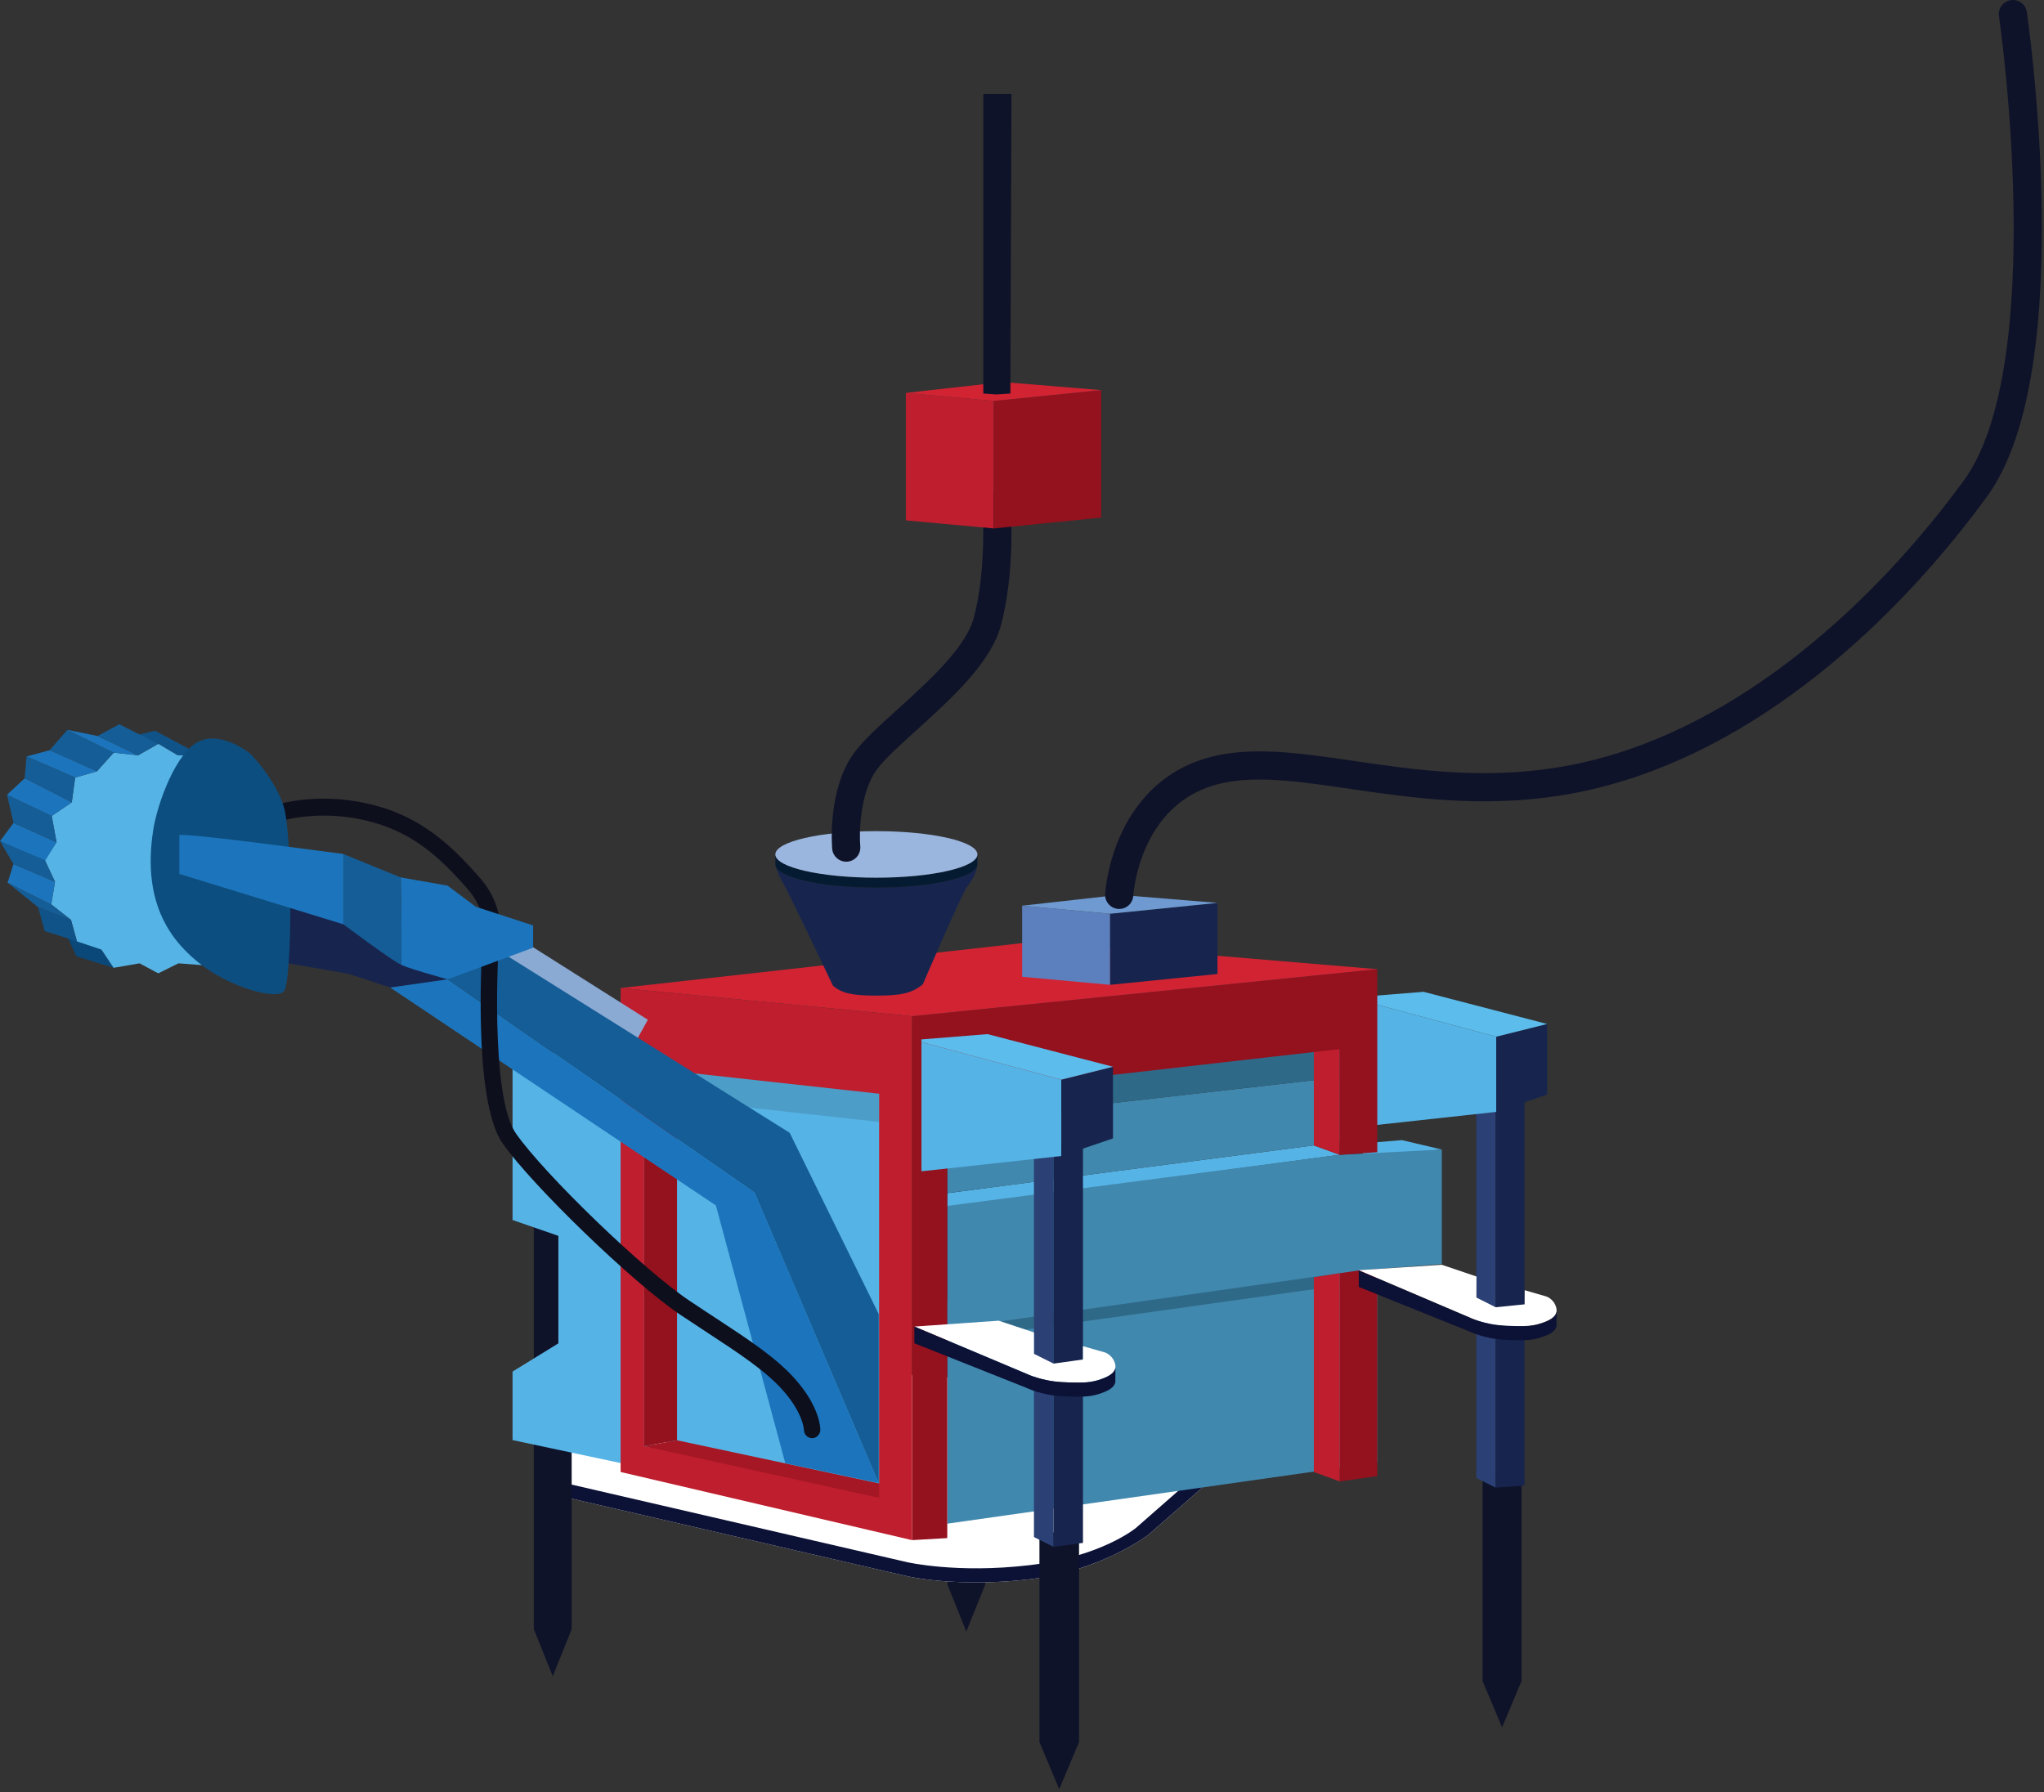 
        <svg xmlns:rdf="http://www.w3.org/1999/02/22-rdf-syntax-ns#" xmlns="http://www.w3.org/2000/svg" xmlns:cc="http://creativecommons.org/ns#" xmlns:xlink="http://www.w3.org/1999/xlink" xmlns:dc="http://purl.org/dc/elements/1.1/" x="0px" y="0px" width="504" height="442" viewBox="0 0 504 442" xml:space="preserve">
            <rect x="0" y="0" width="504" height="442" fill="#333333" stroke="none"/>
            <title>Deep sea mining: seafloor mining tool</title>
            <desc xmlns:ian_image_library="https://ian.umces.edu/media-library/">
                <ian_image_library:title>Deep sea mining: seafloor mining tool</ian_image_library:title>
                <ian_image_library:descr>Tool to mine the sea floor.</ian_image_library:descr>
                <ian_image_library:scene>
                    <ian_image_library:contains>mining, industry, deep sea mining, seafloor, mine, extraction, minerals, metals, sediments, rocks, environmental degradation, toxins, toxic, </ian_image_library:contains>
                    <ian_image_library:when>2012-07-15</ian_image_library:when>
                </ian_image_library:scene>
            </desc>
            
<defs>
</defs>
<polygon fill="#0F1329" points="233.604,269.499 233.604,390.749 238.269,402.35 242.934,390.749 242.934,269.499 "/>
<path fill="#FFFFFF" d="M135.189,368.23l88.621,20.492c0,0,12.218,2.813,30.001,0.736c17.782-2.071,29.35-10.986,29.35-10.986
	l38.054-33.314l-186.681-11.685L135.189,368.23z"/>
<path fill="#0C1136" d="M316.869,344.541l-36.784,32.255c0,0-8.559,7.115-26.338,9.187c-17.779,2.078-30.004-0.736-30.004-0.736
	l-88.614-20.492l0.061,3.477l88.621,20.492c0,0,12.218,2.813,30.001,0.736c17.782-2.071,29.35-10.986,29.35-10.986l38.054-33.314
	L316.869,344.541z"/>
<polygon fill="#0F1329" points="131.631,280.509 131.631,401.759 136.296,413.359 140.96,401.759 140.96,280.509 "/>
<polygon fill="#56B3E5" points="233.574,294.228 323.957,282.458 330.333,284.776 233.574,297.704 "/>
<polygon fill="#56B3E5" points="345.684,281.154 336.053,281.955 336.053,285.146 355.513,283.473 "/>
<polygon fill="#4188AE" points="233.574,375.74 339.601,360.677 339.601,306.216 233.574,320.552 "/>
<polygon fill="#2F6988" points="233.208,330.635 330.333,317.024 330.333,310.85 233.574,320.844 "/>
<polygon fill="#94111E" points="339.601,310.415 339.601,364.011 330.333,365.314 330.333,312.588 "/>
<polygon fill="#4188AE" points="233.574,276.663 330.333,265.656 330.333,281.626 323.957,282.458 233.574,294.228 "/>
<polygon fill="#4188AE" points="233.574,326.711 246.753,325.842 330.302,313.973 335.044,313.297 355.513,311.719 355.513,283.473 
	330.333,284.776 233.574,297.378 "/>
<polygon fill="#2F6988" points="233.574,276.663 330.333,265.656 330.333,258.703 233.574,268.698 "/>
<polygon fill="#56B3E5" points="126.383,259.138 126.383,300.854 137.681,304.766 137.681,331.273 126.383,338.227 126.383,355.126 
	161.146,362.514 161.146,260.876 "/>
<polygon fill="#0F1329" points="266.063,429.607 266.063,377.886 256.299,377.886 256.299,429.607 261.181,441.208 "/>
<polygon fill="#56B3E5" points="164.623,260.007 164.623,362.126 218.507,373.859 218.507,264.787 "/>
<polygon fill="#0F1329" points="365.562,363.59 365.562,414.534 370.373,425.958 375.179,414.534 375.179,363.59 "/>
<polygon fill="#2B4074" points="259.783,381.457 254.949,379.04 254.949,281.7 259.783,284.118 "/>
<polygon fill="#17254E" points="259.783,284.118 267.035,281.215 267.035,380.473 259.783,381.457 "/>
<polygon fill="#2B4074" points="368.773,366.846 364.01,364.462 364.01,268.59 368.773,270.97 "/>
<polygon fill="#17254E" points="368.773,270.97 375.913,268.11 375.913,366.329 368.773,366.846 "/>
<path fill="#FFFFFF" d="M368.791,322.368l7.146-0.72l0.02-3.479l5.371,1.555c0,0,1.463,0.503,2.17,2.074
	c0.706,1.572,0.428,2.978-2.441,4.125s-4.776,1.229-9.968,0.981c-5.194-0.248-8.973-2.132-8.973-2.132l-27.085-11.54l20.482-1.341
	l8.552,2.893l-0.021,5.184L368.791,322.368z"/>
<polygon fill="#56B3E5" points="334.98,277.905 334.98,246.52 368.933,255.648 368.933,274.194 "/>
<polygon fill="#17254E" points="368.933,274.194 368.933,255.648 381.491,252.515 381.491,269.917 "/>
<polygon fill="#5CBCEB" points="381.491,252.515 368.933,255.648 334.98,246.52 334.98,245.867 351.018,244.581 "/>
<polygon fill="#BE1E2D" points="330.333,258.703 330.333,284.776 323.957,282.458 323.957,256.385 "/>
<polygon fill="#BE1E2D" points="330.333,313.973 330.333,365.314 323.957,362.995 323.957,314.978 "/>
<polygon fill="#94111E" points="224.883,250.59 224.883,379.797 233.574,379.291 233.574,269.71 330.333,258.703 330.333,284.776 
	339.601,284.125 339.601,239.003 "/>
<polygon fill="#4C9DC8" points="216.769,264.787 158.832,260.876 158.832,270.29 216.769,276.663 "/>
<polyline fill="#A51724" points="158.832,356.62 166.938,355.174 217.855,366.037 218.507,373.859 158.832,356.62 "/>
<polygon fill="#94111E" points="158.832,356.62 166.938,355.174 166.938,254.069 158.832,254.066 "/>
<polygon fill="#D22333" points="339.601,239.003 224.883,250.59 153.033,243.641 256.748,232.05 "/>
<polygon fill="#5C80BD" points="273.733,242.859 252.036,240.877 252.036,223.346 273.733,225.328 "/>
<polygon fill="#17254E" points="300.203,240.188 273.733,242.859 273.733,225.328 300.203,222.652 "/>
<polygon fill="#6E9AD1" points="300.203,222.652 273.733,225.328 252.036,223.346 275.97,220.67 "/>
<path fill="#BE1E2D" d="M153.033,243.641v119.354l71.85,16.802V250.59L153.033,243.641z M216.769,369.368l-57.938-12.748v-93.282
	l57.938,6.372V369.368z"/>
<path fill="#FFFFFF" d="M259.783,336.264l7.252-1.012v-3.286l5.459,1.559c0,0,1.49,0.502,2.213,2.095
	c0.727,1.592,0.448,3.021-2.458,4.199c-2.912,1.178-4.848,1.263-10.12,1.035s-9.115-2.121-9.115-2.121l-27.553-11.601l20.787-1.45
	l8.702,2.899v5.266L259.783,336.264z"/>
<path fill="#0C1136" d="M225.46,331.25v-4.118l27.553,11.601c0,0,3.843,1.894,9.115,2.121s7.208,0.143,10.12-1.035
	c2.18-0.883,2.883-1.908,2.788-3.038l-0.024,4.053c-0.166,0.903-0.957,1.729-2.764,2.462c-2.912,1.178-4.848,1.263-10.12,1.035
	s-9.115-2.122-9.115-2.122L225.46,331.25z"/>
<path fill="#0C1136" d="M335.044,317.354v-4.058l27.092,11.543c0,0,3.778,1.881,8.97,2.129c5.19,0.248,7.095,0.173,9.971-0.975
	c2.149-0.862,2.845-1.87,2.76-2.984l-0.04,3.993c-0.17,0.889-0.951,1.697-2.736,2.413c-2.873,1.147-4.777,1.223-9.972,0.975
	c-5.188-0.248-8.966-2.129-8.966-2.129L335.044,317.354z"/>
<polygon fill="#56B3E5" points="227.212,288.844 227.212,256.979 261.684,266.247 261.684,285.079 "/>
<polygon fill="#17254E" points="261.684,285.079 261.684,266.247 274.432,263.063 274.432,280.733 "/>
<polygon fill="#5CBCEB" points="274.432,263.063 261.684,266.247 227.212,256.979 227.212,256.316 243.494,255.01 "/>
<path fill="#17254E" d="M227.555,242.724c-2.78,2.278-5.544,2.797-11.464,2.797c-5.921,0-8.569-0.583-10.718-2.468
	c0,0-10.908-23.014-12.398-25.517c-1.49-2.505-1.796-4.379-1.796-4.379c0,3.171,11.152,5.741,24.912,5.741
	c13.763,0,24.915-2.57,24.915-5.741c0,0-0.099,2.532-2.431,5.367C237.189,220.208,227.555,242.724,227.555,242.724z"/>
<polyline fill="#105388" points="39.021,183.432 43.808,186.263 49.698,186.317 38.24,180.199 34.037,181.211 39.021,183.432 "/>
<polygon fill="#8AAAD3" points="123.636,228.651 159.748,251.473 156.859,256.673 119.881,234.43 "/>
<polygon fill="#17254E" points="66.051,236.688 86.041,240.164 96.212,243.528 116.459,241.033 65.182,215.829 "/>
<polygon fill="#1C75BC" points="96.212,243.528 110.369,241.505 186.052,294.082 216.67,365.722 193.629,360.823 176.519,297.26 "/>
<polygon fill="#155D97" points="120.479,232.841 110.369,241.505 186.052,294.082 216.67,365.722 216.67,324.046 194.719,279.348 
	"/>
<path fill="#0D0F1D" d="M200.25,354.654c-1.121,0-2.023-0.934-2.023-2.085c0-0.007-0.173-4.029-5.089-9.607
	c-4.305-4.885-10.762-9.115-18.93-14.473c-2.074-1.357-4.244-2.783-6.508-4.301c-11.512-7.721-36.465-31.804-43.777-42.243
	c-7.642-10.922-4.984-49.563-4.865-51.202c0.01-0.136,0.031-0.269,0.065-0.397c0.051-0.197,1.242-5.429-4.033-11.366
	c-6.471-7.285-13.281-14.052-25.33-16.754c-12.222-2.733-21.272,0.476-21.361,0.506c-1.046,0.387-2.207-0.184-2.58-1.273
	c-0.37-1.086,0.183-2.277,1.236-2.658c0.414-0.149,10.239-3.646,23.561-0.648c13.199,2.957,20.801,10.518,27.455,18.011
	c6.25,7.03,5.29,13.694,5.008,15.046c-0.761,10.877-1.48,40.287,4.125,48.293c7.119,10.171,31.464,33.65,42.702,41.19
	c2.25,1.511,4.413,2.927,6.474,4.277c8.426,5.523,15.08,9.886,19.751,15.189c5.972,6.776,6.142,11.854,6.142,12.411
	C202.27,353.721,201.363,354.654,200.25,354.654z"/>
<path fill="#1C75BC" d="M98.813,216.376c0,0,0.435,20.943,0,21.374s11.556,3.755,11.556,3.755l21.089-7.798v-5.49l-14.157-4.62
	l-6.933-5.201L98.813,216.376z"/>
<path fill="#155D97" d="M98.813,216.376c0,0,0.435,20.943,0,21.374s-14.153-9.821-14.153-9.821v-17.331L98.813,216.376z"/>
<polygon fill="#094879" points="16.655,231.042 25.021,234.175 28.015,238.667 18.828,235.821 "/>
<polygon fill="#56B3E5" points="67.62,212.098 64.856,216.892 64.965,222.847 60.531,226.472 59.35,232.427 53.769,233.425 
	49.746,237.994 43.998,237.56 39.021,240.024 34.417,237.56 28.015,238.667 25.021,234.175 18.971,232.148 17.504,226.849 
	12.636,223.029 13.559,217.455 11.054,212.098 13.936,207.685 12.748,201.217 17.694,197.866 18.529,191.752 23.893,190.211 
	28.042,185.601 34.041,186.263 39.021,183.432 43.808,186.263 49.698,186.317 53.579,190.397 58.997,192.122 60.531,198.101 
	64.863,201.394 64.667,207.871 "/>
<polygon fill="#105388" points="18.971,232.148 17.504,226.849 9.4,223.729 11.01,229.589 "/>
<polygon fill="#155D97" points="17.504,226.849 12.632,223.029 1.874,217.659 9.4,223.729 "/>
<polygon fill="#1C75BC" points="12.632,223.029 13.559,217.455 3.33,213.079 1.874,217.659 "/>
<polygon fill="#1C75BC" points="11.054,212.387 13.936,207.685 3.33,202.938 0,207.43 "/>
<polygon fill="#155D97" points="13.936,207.685 12.748,201.217 1.738,195.985 3.33,202.938 "/>
<polygon fill="#155D97" points="3.33,213.079 0,207.43 11.054,212.098 13.559,217.455 "/>
<polygon fill="#155D97" points="23.893,190.211 28.042,185.601 16.615,179.976 12.229,185.014 "/>
<polygon fill="#1C75BC" points="34.041,186.263 28.042,185.601 16.615,179.976 24.042,181.503 "/>
<polygon fill="#155D97" points="24.042,181.503 34.041,186.263 39.021,183.432 29.407,178.604 "/>
<polygon fill="#1C75BC" points="18.529,191.752 23.893,190.211 12.229,185.014 6.556,186.541 "/>
<polygon fill="#155D97" points="17.694,197.866 18.529,191.752 6.556,186.541 6.083,191.933 "/>
<polygon fill="#1C75BC" points="12.748,201.217 17.694,197.866 6.083,191.933 1.738,195.985 "/>
<path fill="#0D4E80" d="M49.104,182.803c-5.649,2.607-10.252,15.162-11.298,21.728c-3.042,19.121,5.194,28.253,11.94,33.464
	c6.746,5.212,18.044,8.688,20.217,6.516c2.173-2.173,2.173-38.676,0-45.628c-2.173-6.953-8.256-13.037-8.256-13.037
	S54.753,180.196,49.104,182.803z"/>
<path fill="#1C75BC" d="M84.659,227.929v-17.331c0,0-40.444-5.493-40.444-4.624s0,9.533,0,9.533L84.659,227.929z"/>
<path fill="#051B31" d="M241.005,213.157c0,3.171-11.152,5.741-24.915,5.741c-13.76,0-24.912-2.57-24.912-5.741v-2.458
	c0,3.168,11.152,5.737,24.912,5.737c13.763,0,24.915-2.569,24.915-5.737V213.157z"/>
<path fill="#9AB6DF" d="M241.005,210.699c0,3.168-11.152,5.737-24.915,5.737c-13.76,0-24.912-2.569-24.912-5.737
	c0-3.167,11.152-5.737,24.912-5.737C229.853,204.962,241.005,207.532,241.005,210.699z"/>
<path fill="#0F1329" d="M208.655,212.495c-1.782,0-3.3-1.361-3.459-3.167c-0.051-0.584-1.202-14.419,5.269-23.477
	c2.268-3.174,6.247-6.776,10.857-10.945c7.469-6.756,16.768-15.165,18.747-22.423c3.283-12.039,2.217-27.652,2.207-27.809
	c-0.139-1.914,1.304-3.578,3.219-3.714c1.962-0.156,3.578,1.304,3.714,3.219c0.051,0.686,1.161,16.965-2.431,30.13
	c-2.516,9.224-12.225,18.007-20.791,25.754c-4.132,3.738-8.036,7.266-9.866,9.828c-4.138,5.799-4.291,15.549-3.999,18.818
	c0.169,1.911-1.243,3.602-3.154,3.771C208.862,212.492,208.757,212.495,208.655,212.495z"/>
<polygon fill="#BE1E2D" points="245.052,130.311 223.355,128.328 223.355,96.892 245.052,98.874 "/>
<polygon fill="#94111E" points="271.522,127.639 245.052,130.311 245.052,98.874 271.522,96.198 "/>
<polygon fill="#D22333" points="271.522,96.198 245.052,98.874 223.355,96.892 247.29,94.216 "/>
<polygon fill="#0F1329" points="249.143,97.051 245.667,97.269 242.455,97.051 242.455,23.177 249.408,23.177 "/>
<path fill="none" stroke="#0F1329" stroke-width="6.953" stroke-linecap="round" stroke-miterlimit="10" d="M275.97,220.67
	c0,0,1.348-24.834,23.363-30.625c22.017-5.792,53.308,10.426,92.705,1.157c39.398-9.268,73.005-40.556,95.021-70.686
	c22.017-30.13,9.271-117.04,9.271-117.04"/>
</svg>
